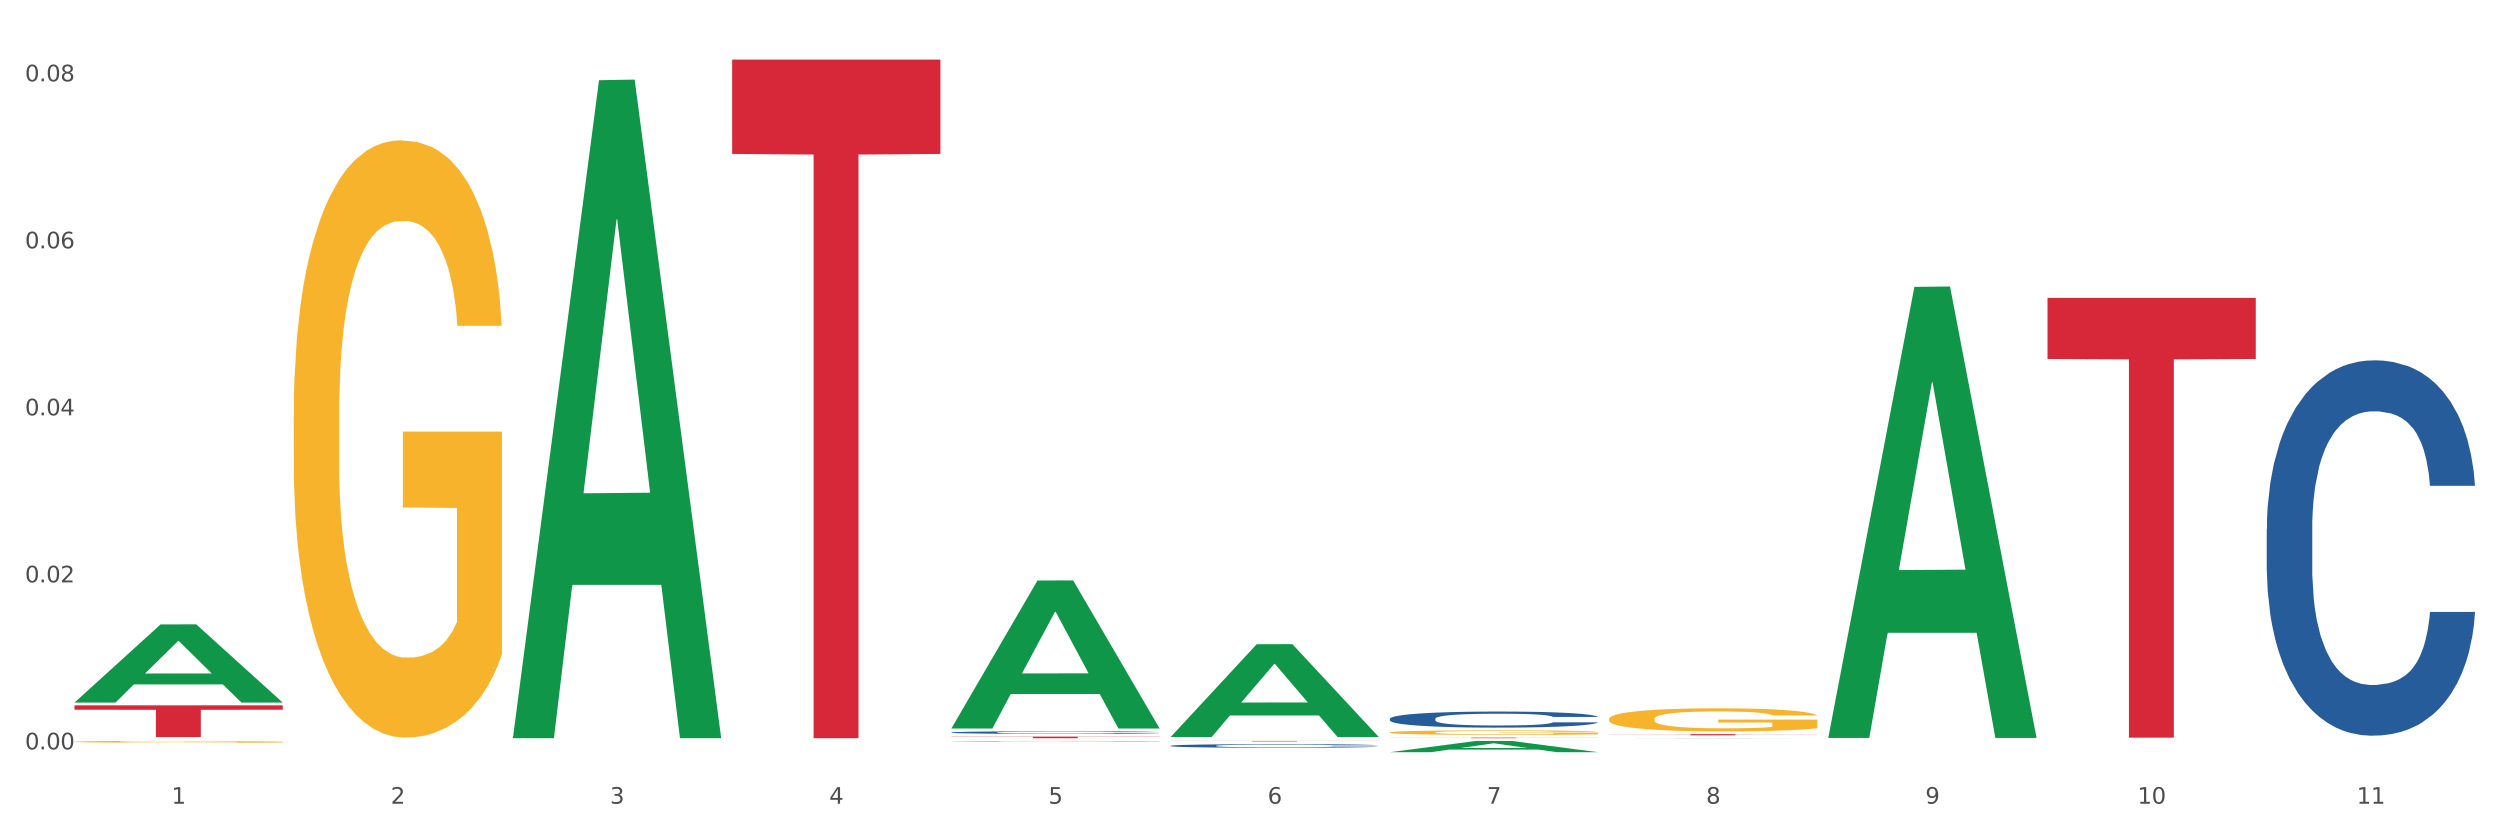 <?xml version="1.0" encoding="utf-8" standalone="no"?>
<!DOCTYPE svg PUBLIC "-//W3C//DTD SVG 1.1//EN"
  "http://www.w3.org/Graphics/SVG/1.1/DTD/svg11.dtd">
<svg xmlns:xlink="http://www.w3.org/1999/xlink" width="1080pt" height="360pt" viewBox="0 0 1080 360" xmlns="http://www.w3.org/2000/svg" version="1.1">
 <rect x="0" y="0" width="1080" height="360" fill="#333333" stroke="none"/>
 <defs>
  <style type="text/css">*{stroke-linejoin: round; stroke-linecap: butt}</style>
 </defs>
 <g id="figure_1">
  <g id="patch_1">
   <path d="M 0 360 
L 1080 360 
L 1080 0 
L 0 0 
z
" style="fill: #ffffff; stroke: #ffffff; stroke-linejoin: miter"/>
  </g>
  <g id="axes_1">
   <g id="matplotlib.axis_1">
    <g id="xtick_1">
     <g id="text_1">
      <!-- 1 -->
      <g style="fill: #4d4d4d" transform="translate(74.106 347.204) scale(0.096 -0.096)">
       <defs>
        <path id="DejaVuSans-31" d="M 794 531 
L 1825 531 
L 1825 4091 
L 703 3866 
L 703 4441 
L 1819 4666 
L 2450 4666 
L 2450 531 
L 3481 531 
L 3481 0 
L 794 0 
L 794 531 
z
" transform="scale(0.016)"/>
       </defs>
       <use xlink:href="#DejaVuSans-31"/>
      </g>
     </g>
    </g>
    <g id="xtick_2">
     <g id="text_2">
      <!-- 2 -->
      <g style="fill: #4d4d4d" transform="translate(168.812 347.204) scale(0.096 -0.096)">
       <defs>
        <path id="DejaVuSans-32" d="M 1228 531 
L 3431 531 
L 3431 0 
L 469 0 
L 469 531 
Q 828 903 1448 1529 
Q 2069 2156 2228 2338 
Q 2531 2678 2651 2914 
Q 2772 3150 2772 3378 
Q 2772 3750 2511 3984 
Q 2250 4219 1831 4219 
Q 1534 4219 1204 4116 
Q 875 4013 500 3803 
L 500 4441 
Q 881 4594 1212 4672 
Q 1544 4750 1819 4750 
Q 2544 4750 2975 4387 
Q 3406 4025 3406 3419 
Q 3406 3131 3298 2873 
Q 3191 2616 2906 2266 
Q 2828 2175 2409 1742 
Q 1991 1309 1228 531 
z
" transform="scale(0.016)"/>
       </defs>
       <use xlink:href="#DejaVuSans-32"/>
      </g>
     </g>
    </g>
    <g id="xtick_3">
     <g id="text_3">
      <!-- 3 -->
      <g style="fill: #4d4d4d" transform="translate(263.517 347.204) scale(0.096 -0.096)">
       <defs>
        <path id="DejaVuSans-33" d="M 2597 2516 
Q 3050 2419 3304 2112 
Q 3559 1806 3559 1356 
Q 3559 666 3084 287 
Q 2609 -91 1734 -91 
Q 1441 -91 1130 -33 
Q 819 25 488 141 
L 488 750 
Q 750 597 1062 519 
Q 1375 441 1716 441 
Q 2309 441 2620 675 
Q 2931 909 2931 1356 
Q 2931 1769 2642 2001 
Q 2353 2234 1838 2234 
L 1294 2234 
L 1294 2753 
L 1863 2753 
Q 2328 2753 2575 2939 
Q 2822 3125 2822 3475 
Q 2822 3834 2567 4026 
Q 2313 4219 1838 4219 
Q 1578 4219 1281 4162 
Q 984 4106 628 3988 
L 628 4550 
Q 988 4650 1302 4700 
Q 1616 4750 1894 4750 
Q 2613 4750 3031 4423 
Q 3450 4097 3450 3541 
Q 3450 3153 3228 2886 
Q 3006 2619 2597 2516 
z
" transform="scale(0.016)"/>
       </defs>
       <use xlink:href="#DejaVuSans-33"/>
      </g>
     </g>
    </g>
    <g id="xtick_4">
     <g id="text_4">
      <!-- 4 -->
      <g style="fill: #4d4d4d" transform="translate(358.223 347.204) scale(0.096 -0.096)">
       <defs>
        <path id="DejaVuSans-34" d="M 2419 4116 
L 825 1625 
L 2419 1625 
L 2419 4116 
z
M 2253 4666 
L 3047 4666 
L 3047 1625 
L 3713 1625 
L 3713 1100 
L 3047 1100 
L 3047 0 
L 2419 0 
L 2419 1100 
L 313 1100 
L 313 1709 
L 2253 4666 
z
" transform="scale(0.016)"/>
       </defs>
       <use xlink:href="#DejaVuSans-34"/>
      </g>
     </g>
    </g>
    <g id="xtick_5">
     <g id="text_5">
      <!-- 5 -->
      <g style="fill: #4d4d4d" transform="translate(452.928 347.204) scale(0.096 -0.096)">
       <defs>
        <path id="DejaVuSans-35" d="M 691 4666 
L 3169 4666 
L 3169 4134 
L 1269 4134 
L 1269 2991 
Q 1406 3038 1543 3061 
Q 1681 3084 1819 3084 
Q 2600 3084 3056 2656 
Q 3513 2228 3513 1497 
Q 3513 744 3044 326 
Q 2575 -91 1722 -91 
Q 1428 -91 1123 -41 
Q 819 9 494 109 
L 494 744 
Q 775 591 1075 516 
Q 1375 441 1709 441 
Q 2250 441 2565 725 
Q 2881 1009 2881 1497 
Q 2881 1984 2565 2268 
Q 2250 2553 1709 2553 
Q 1456 2553 1204 2497 
Q 953 2441 691 2322 
L 691 4666 
z
" transform="scale(0.016)"/>
       </defs>
       <use xlink:href="#DejaVuSans-35"/>
      </g>
     </g>
    </g>
    <g id="xtick_6">
     <g id="text_6">
      <!-- 6 -->
      <g style="fill: #4d4d4d" transform="translate(547.634 347.204) scale(0.096 -0.096)">
       <defs>
        <path id="DejaVuSans-36" d="M 2113 2584 
Q 1688 2584 1439 2293 
Q 1191 2003 1191 1497 
Q 1191 994 1439 701 
Q 1688 409 2113 409 
Q 2538 409 2786 701 
Q 3034 994 3034 1497 
Q 3034 2003 2786 2293 
Q 2538 2584 2113 2584 
z
M 3366 4563 
L 3366 3988 
Q 3128 4100 2886 4159 
Q 2644 4219 2406 4219 
Q 1781 4219 1451 3797 
Q 1122 3375 1075 2522 
Q 1259 2794 1537 2939 
Q 1816 3084 2150 3084 
Q 2853 3084 3261 2657 
Q 3669 2231 3669 1497 
Q 3669 778 3244 343 
Q 2819 -91 2113 -91 
Q 1303 -91 875 529 
Q 447 1150 447 2328 
Q 447 3434 972 4092 
Q 1497 4750 2381 4750 
Q 2619 4750 2861 4703 
Q 3103 4656 3366 4563 
z
" transform="scale(0.016)"/>
       </defs>
       <use xlink:href="#DejaVuSans-36"/>
      </g>
     </g>
    </g>
    <g id="xtick_7">
     <g id="text_7">
      <!-- 7 -->
      <g style="fill: #4d4d4d" transform="translate(642.339 347.204) scale(0.096 -0.096)">
       <defs>
        <path id="DejaVuSans-37" d="M 525 4666 
L 3525 4666 
L 3525 4397 
L 1831 0 
L 1172 0 
L 2766 4134 
L 525 4134 
L 525 4666 
z
" transform="scale(0.016)"/>
       </defs>
       <use xlink:href="#DejaVuSans-37"/>
      </g>
     </g>
    </g>
    <g id="xtick_8">
     <g id="text_8">
      <!-- 8 -->
      <g style="fill: #4d4d4d" transform="translate(737.044 347.204) scale(0.096 -0.096)">
       <defs>
        <path id="DejaVuSans-38" d="M 2034 2216 
Q 1584 2216 1326 1975 
Q 1069 1734 1069 1313 
Q 1069 891 1326 650 
Q 1584 409 2034 409 
Q 2484 409 2743 651 
Q 3003 894 3003 1313 
Q 3003 1734 2745 1975 
Q 2488 2216 2034 2216 
z
M 1403 2484 
Q 997 2584 770 2862 
Q 544 3141 544 3541 
Q 544 4100 942 4425 
Q 1341 4750 2034 4750 
Q 2731 4750 3128 4425 
Q 3525 4100 3525 3541 
Q 3525 3141 3298 2862 
Q 3072 2584 2669 2484 
Q 3125 2378 3379 2068 
Q 3634 1759 3634 1313 
Q 3634 634 3220 271 
Q 2806 -91 2034 -91 
Q 1263 -91 848 271 
Q 434 634 434 1313 
Q 434 1759 690 2068 
Q 947 2378 1403 2484 
z
M 1172 3481 
Q 1172 3119 1398 2916 
Q 1625 2713 2034 2713 
Q 2441 2713 2670 2916 
Q 2900 3119 2900 3481 
Q 2900 3844 2670 4047 
Q 2441 4250 2034 4250 
Q 1625 4250 1398 4047 
Q 1172 3844 1172 3481 
z
" transform="scale(0.016)"/>
       </defs>
       <use xlink:href="#DejaVuSans-38"/>
      </g>
     </g>
    </g>
    <g id="xtick_9">
     <g id="text_9">
      <!-- 9 -->
      <g style="fill: #4d4d4d" transform="translate(831.75 347.204) scale(0.096 -0.096)">
       <defs>
        <path id="DejaVuSans-39" d="M 703 97 
L 703 672 
Q 941 559 1184 500 
Q 1428 441 1663 441 
Q 2288 441 2617 861 
Q 2947 1281 2994 2138 
Q 2813 1869 2534 1725 
Q 2256 1581 1919 1581 
Q 1219 1581 811 2004 
Q 403 2428 403 3163 
Q 403 3881 828 4315 
Q 1253 4750 1959 4750 
Q 2769 4750 3195 4129 
Q 3622 3509 3622 2328 
Q 3622 1225 3098 567 
Q 2575 -91 1691 -91 
Q 1453 -91 1209 -44 
Q 966 3 703 97 
z
M 1959 2075 
Q 2384 2075 2632 2365 
Q 2881 2656 2881 3163 
Q 2881 3666 2632 3958 
Q 2384 4250 1959 4250 
Q 1534 4250 1286 3958 
Q 1038 3666 1038 3163 
Q 1038 2656 1286 2365 
Q 1534 2075 1959 2075 
z
" transform="scale(0.016)"/>
       </defs>
       <use xlink:href="#DejaVuSans-39"/>
      </g>
     </g>
    </g>
    <g id="xtick_10">
     <g id="text_10">
      <!-- 10 -->
      <g style="fill: #4d4d4d" transform="translate(923.401 347.204) scale(0.096 -0.096)">
       <defs>
        <path id="DejaVuSans-30" d="M 2034 4250 
Q 1547 4250 1301 3770 
Q 1056 3291 1056 2328 
Q 1056 1369 1301 889 
Q 1547 409 2034 409 
Q 2525 409 2770 889 
Q 3016 1369 3016 2328 
Q 3016 3291 2770 3770 
Q 2525 4250 2034 4250 
z
M 2034 4750 
Q 2819 4750 3233 4129 
Q 3647 3509 3647 2328 
Q 3647 1150 3233 529 
Q 2819 -91 2034 -91 
Q 1250 -91 836 529 
Q 422 1150 422 2328 
Q 422 3509 836 4129 
Q 1250 4750 2034 4750 
z
" transform="scale(0.016)"/>
       </defs>
       <use xlink:href="#DejaVuSans-31"/>
       <use xlink:href="#DejaVuSans-30" transform="translate(63.623 0)"/>
      </g>
     </g>
    </g>
    <g id="xtick_11">
     <g id="text_11">
      <!-- 11 -->
      <g style="fill: #4d4d4d" transform="translate(1018.107 347.204) scale(0.096 -0.096)">
       <use xlink:href="#DejaVuSans-31"/>
       <use xlink:href="#DejaVuSans-31" transform="translate(63.623 0)"/>
      </g>
     </g>
    </g>
    <g id="xtick_12"/>
    <g id="xtick_13"/>
    <g id="xtick_14"/>
    <g id="xtick_15"/>
    <g id="xtick_16"/>
    <g id="xtick_17"/>
    <g id="xtick_18"/>
    <g id="xtick_19"/>
    <g id="xtick_20"/>
    <g id="xtick_21"/>
   </g>
   <g id="matplotlib.axis_2">
    <g id="ytick_1">
     <g id="text_12">
      <!-- 0.00 -->
      <g style="fill: #4d4d4d" transform="translate(10.8 323.731) scale(0.096 -0.096)">
       <defs>
        <path id="DejaVuSans-2e" d="M 684 794 
L 1344 794 
L 1344 0 
L 684 0 
L 684 794 
z
" transform="scale(0.016)"/>
       </defs>
       <use xlink:href="#DejaVuSans-30"/>
       <use xlink:href="#DejaVuSans-2e" transform="translate(63.623 0)"/>
       <use xlink:href="#DejaVuSans-30" transform="translate(95.41 0)"/>
       <use xlink:href="#DejaVuSans-30" transform="translate(159.033 0)"/>
      </g>
     </g>
    </g>
    <g id="ytick_2">
     <g id="text_13">
      <!-- 0.02 -->
      <g style="fill: #4d4d4d" transform="translate(10.8 251.582) scale(0.096 -0.096)">
       <use xlink:href="#DejaVuSans-30"/>
       <use xlink:href="#DejaVuSans-2e" transform="translate(63.623 0)"/>
       <use xlink:href="#DejaVuSans-30" transform="translate(95.41 0)"/>
       <use xlink:href="#DejaVuSans-32" transform="translate(159.033 0)"/>
      </g>
     </g>
    </g>
    <g id="ytick_3">
     <g id="text_14">
      <!-- 0.04 -->
      <g style="fill: #4d4d4d" transform="translate(10.8 179.433) scale(0.096 -0.096)">
       <use xlink:href="#DejaVuSans-30"/>
       <use xlink:href="#DejaVuSans-2e" transform="translate(63.623 0)"/>
       <use xlink:href="#DejaVuSans-30" transform="translate(95.41 0)"/>
       <use xlink:href="#DejaVuSans-34" transform="translate(159.033 0)"/>
      </g>
     </g>
    </g>
    <g id="ytick_4">
     <g id="text_15">
      <!-- 0.06 -->
      <g style="fill: #4d4d4d" transform="translate(10.8 107.285) scale(0.096 -0.096)">
       <use xlink:href="#DejaVuSans-30"/>
       <use xlink:href="#DejaVuSans-2e" transform="translate(63.623 0)"/>
       <use xlink:href="#DejaVuSans-30" transform="translate(95.41 0)"/>
       <use xlink:href="#DejaVuSans-36" transform="translate(159.033 0)"/>
      </g>
     </g>
    </g>
    <g id="ytick_5">
     <g id="text_16">
      <!-- 0.08 -->
      <g style="fill: #4d4d4d" transform="translate(10.8 35.136) scale(0.096 -0.096)">
       <use xlink:href="#DejaVuSans-30"/>
       <use xlink:href="#DejaVuSans-2e" transform="translate(63.623 0)"/>
       <use xlink:href="#DejaVuSans-30" transform="translate(95.41 0)"/>
       <use xlink:href="#DejaVuSans-38" transform="translate(159.033 0)"/>
      </g>
     </g>
    </g>
    <g id="ytick_6"/>
    <g id="ytick_7"/>
    <g id="ytick_8"/>
    <g id="ytick_9"/>
   </g>
   <g id="PolyCollection_1">
    <path d="M 32.175 303.467 
L 32.268 303.436 
L 69.369 269.743 
L 84.766 269.712 
L 122.145 303.531 
L 104.337 303.531 
L 96.267 295.656 
L 57.96 295.656 
L 57.682 295.783 
L 49.891 303.531 
L 32.175 303.531 
L 32.175 303.467 
L 62.783 290.956 
L 91.444 290.924 
L 77.253 276.92 
L 77.067 276.857 
L 76.882 276.952 
L 62.691 290.924 
L 62.783 290.956 
L 32.175 303.467 
z
" clip-path="url(#p3621f84330)" style="fill: #109648"/>
    <path d="M 600.408 310.512 
L 600.514 310.505 
L 600.514 310.327 
L 600.833 310.086 
L 602.003 309.642 
L 603.492 309.305 
L 606.044 308.912 
L 607.427 308.747 
L 609.235 308.563 
L 612.957 308.264 
L 617.211 308.01 
L 620.189 307.871 
L 622.422 307.782 
L 627.42 307.623 
L 630.292 307.553 
L 633.269 307.496 
L 635.822 307.458 
L 640.076 307.414 
L 643.479 307.395 
L 647.414 307.388 
L 650.71 307.395 
L 655.071 307.42 
L 661.451 307.496 
L 663.897 307.541 
L 667.194 307.617 
L 670.597 307.718 
L 673.362 307.82 
L 676.553 307.966 
L 679.85 308.156 
L 683.04 308.398 
L 685.273 308.62 
L 687.081 308.855 
L 688.677 309.14 
L 689.846 309.451 
L 690.378 309.712 
L 670.916 309.712 
L 670.385 309.477 
L 669.321 309.223 
L 668.258 309.052 
L 667.088 308.912 
L 665.28 308.753 
L 663.685 308.652 
L 661.026 308.531 
L 658.58 308.455 
L 656.559 308.41 
L 654.113 308.372 
L 648.902 308.334 
L 645.18 308.334 
L 642.841 308.347 
L 639.969 308.379 
L 637.523 308.423 
L 634.652 308.499 
L 632.419 308.582 
L 630.185 308.69 
L 628.909 308.766 
L 626.995 308.906 
L 625.719 309.02 
L 624.017 309.217 
L 623.06 309.356 
L 621.358 309.718 
L 620.614 309.985 
L 620.295 310.169 
L 620.082 310.372 
L 620.082 311.362 
L 620.72 311.807 
L 621.252 311.997 
L 622.103 312.213 
L 623.698 312.492 
L 626.038 312.765 
L 628.484 312.962 
L 630.504 313.083 
L 632.419 313.171 
L 634.333 313.241 
L 636.672 313.305 
L 638.587 313.343 
L 641.458 313.381 
L 644.861 313.4 
L 647.52 313.4 
L 652.944 313.368 
L 655.39 313.336 
L 657.729 313.292 
L 660.282 313.222 
L 662.302 313.146 
L 663.472 313.089 
L 665.386 312.968 
L 666.875 312.841 
L 668.151 312.695 
L 669.002 312.568 
L 669.959 312.378 
L 670.704 312.162 
L 670.916 312.048 
L 690.378 312.048 
L 689.953 312.276 
L 689.208 312.499 
L 687.719 312.797 
L 686.55 312.968 
L 684.742 313.178 
L 682.827 313.356 
L 680.169 313.552 
L 677.723 313.698 
L 675.17 313.825 
L 672.405 313.94 
L 667.407 314.098 
L 665.599 314.143 
L 661.771 314.219 
L 658.793 314.263 
L 654.433 314.308 
L 649.966 314.333 
L 645.287 314.339 
L 641.139 314.327 
L 636.566 314.289 
L 633.695 314.251 
L 630.504 314.193 
L 626.782 314.105 
L 623.273 313.997 
L 619.976 313.87 
L 616.892 313.724 
L 614.02 313.559 
L 610.298 313.286 
L 607.533 313.019 
L 605.513 312.772 
L 604.13 312.562 
L 602.748 312.295 
L 602.003 312.111 
L 600.833 311.667 
L 600.408 311.254 
L 600.408 310.512 
z
" clip-path="url(#p3621f84330)" style="fill: #255c99"/>
    <path d="M 979.23 228.521 
L 979.336 228.373 
L 979.336 224.226 
L 979.655 218.598 
L 980.825 208.23 
L 982.314 200.381 
L 984.866 191.198 
L 986.249 187.348 
L 988.057 183.053 
L 991.779 176.092 
L 996.033 170.167 
L 999.01 166.909 
L 1001.244 164.836 
L 1006.242 161.133 
L 1009.114 159.504 
L 1012.091 158.171 
L 1014.644 157.282 
L 1018.898 156.246 
L 1022.301 155.801 
L 1026.236 155.653 
L 1029.532 155.801 
L 1033.893 156.394 
L 1040.273 158.171 
L 1042.719 159.208 
L 1046.016 160.985 
L 1049.419 163.355 
L 1052.184 165.724 
L 1055.375 169.131 
L 1058.672 173.574 
L 1061.862 179.202 
L 1064.095 184.386 
L 1065.903 189.865 
L 1067.498 196.53 
L 1068.668 203.787 
L 1069.2 209.86 
L 1049.738 209.86 
L 1049.207 204.38 
L 1048.143 198.456 
L 1047.08 194.457 
L 1045.91 191.198 
L 1044.102 187.496 
L 1042.507 185.126 
L 1039.848 182.312 
L 1037.402 180.535 
L 1035.381 179.498 
L 1032.935 178.609 
L 1027.724 177.721 
L 1024.002 177.721 
L 1021.663 178.017 
L 1018.791 178.758 
L 1016.345 179.794 
L 1013.474 181.572 
L 1011.24 183.497 
L 1009.007 186.015 
L 1007.731 187.792 
L 1005.817 191.05 
L 1004.541 193.716 
L 1002.839 198.307 
L 1001.882 201.566 
L 1000.18 210.008 
L 999.436 216.228 
L 999.117 220.523 
L 998.904 225.263 
L 998.904 248.367 
L 999.542 258.734 
L 1000.074 263.177 
L 1000.925 268.213 
L 1002.52 274.73 
L 1004.86 281.098 
L 1007.306 285.689 
L 1009.326 288.503 
L 1011.24 290.577 
L 1013.155 292.206 
L 1015.494 293.687 
L 1017.409 294.576 
L 1020.28 295.464 
L 1023.683 295.909 
L 1026.342 295.909 
L 1031.766 295.168 
L 1034.212 294.428 
L 1036.551 293.391 
L 1039.104 291.762 
L 1041.124 289.985 
L 1042.294 288.652 
L 1044.208 285.838 
L 1045.697 282.875 
L 1046.973 279.469 
L 1047.824 276.507 
L 1048.781 272.064 
L 1049.526 267.028 
L 1049.738 264.362 
L 1069.2 264.362 
L 1068.775 269.694 
L 1068.03 274.878 
L 1066.541 281.839 
L 1065.371 285.838 
L 1063.564 290.725 
L 1061.649 294.872 
L 1058.991 299.463 
L 1056.545 302.87 
L 1053.992 305.832 
L 1051.227 308.498 
L 1046.229 312.2 
L 1044.421 313.237 
L 1040.592 315.014 
L 1037.615 316.051 
L 1033.254 317.088 
L 1028.788 317.68 
L 1024.109 317.828 
L 1019.961 317.532 
L 1015.388 316.643 
L 1012.517 315.755 
L 1009.326 314.422 
L 1005.604 312.348 
L 1002.095 309.831 
L 998.798 306.869 
L 995.714 303.462 
L 992.842 299.611 
L 989.12 293.243 
L 986.355 287.022 
L 984.334 281.246 
L 982.952 276.359 
L 981.569 270.138 
L 980.825 265.843 
L 979.655 255.476 
L 979.23 245.849 
L 979.23 228.521 
z
" clip-path="url(#p3621f84330)" style="fill: #255c99"/>
    <path d="M 32.175 320.449 
L 32.281 320.448 
L 32.281 320.422 
L 32.494 320.4 
L 33.556 320.346 
L 35.149 320.301 
L 36.318 320.277 
L 37.486 320.258 
L 38.867 320.238 
L 40.567 320.218 
L 43.647 320.188 
L 45.559 320.173 
L 47.896 320.158 
L 52.145 320.134 
L 55.225 320.121 
L 58.412 320.111 
L 63.617 320.098 
L 67.016 320.092 
L 70.627 320.088 
L 74.983 320.085 
L 78.275 320.084 
L 85.499 320.086 
L 91.659 320.093 
L 94.634 320.098 
L 98.458 320.106 
L 100.476 320.112 
L 103.769 320.124 
L 107.168 320.139 
L 109.505 320.152 
L 113.01 320.176 
L 115.666 320.201 
L 118.109 320.231 
L 119.383 320.252 
L 120.339 320.271 
L 121.189 320.294 
L 122.039 320.329 
L 102.919 320.329 
L 102.175 320.304 
L 101.007 320.28 
L 99.307 320.257 
L 97.82 320.243 
L 95.271 320.225 
L 92.934 320.213 
L 90.491 320.204 
L 87.517 320.197 
L 85.18 320.194 
L 81.887 320.191 
L 75.407 320.191 
L 71.052 320.197 
L 68.078 320.204 
L 66.166 320.211 
L 64.467 320.218 
L 62.555 320.228 
L 60.324 320.243 
L 58.731 320.257 
L 57.137 320.274 
L 55.863 320.292 
L 54.694 320.312 
L 53.738 320.333 
L 52.995 320.356 
L 52.357 320.383 
L 51.826 320.429 
L 51.826 320.527 
L 52.039 320.55 
L 52.57 320.579 
L 53.207 320.601 
L 54.269 320.628 
L 55.225 320.646 
L 57.031 320.672 
L 59.049 320.694 
L 60.643 320.707 
L 62.236 320.719 
L 64.998 320.735 
L 68.078 320.748 
L 70.734 320.756 
L 74.345 320.763 
L 76.788 320.766 
L 78.913 320.767 
L 84.118 320.767 
L 87.835 320.765 
L 91.978 320.76 
L 95.165 320.754 
L 97.82 320.746 
L 100.795 320.733 
L 102.707 320.72 
L 102.707 320.57 
L 79.338 320.569 
L 79.338 320.469 
L 122.145 320.469 
L 122.145 320.763 
L 120.339 320.778 
L 118.321 320.792 
L 116.197 320.804 
L 113.01 320.819 
L 109.186 320.834 
L 105.787 320.844 
L 102.175 320.852 
L 97.927 320.86 
L 92.403 320.867 
L 89.004 320.87 
L 84.755 320.873 
L 79.763 320.873 
L 75.407 320.872 
L 71.159 320.868 
L 66.697 320.862 
L 62.342 320.852 
L 59.049 320.843 
L 55.756 320.831 
L 52.251 320.816 
L 49.489 320.802 
L 47.365 320.789 
L 45.028 320.772 
L 42.479 320.751 
L 40.567 320.731 
L 38.867 320.711 
L 37.061 320.685 
L 35.787 320.663 
L 34.512 320.635 
L 33.768 320.614 
L 32.919 320.581 
L 32.281 320.536 
L 32.175 320.449 
z
" clip-path="url(#p3621f84330)" style="fill: #f7b32b"/>
    <path d="M 126.88 179.853 
L 126.987 179.618 
L 126.987 171.134 
L 127.199 163.828 
L 128.261 146.153 
L 129.855 131.542 
L 131.023 123.765 
L 132.192 117.402 
L 133.572 111.039 
L 135.272 104.441 
L 138.352 94.778 
L 140.264 89.829 
L 142.601 84.645 
L 146.85 77.103 
L 149.931 72.862 
L 153.117 69.327 
L 158.322 65.085 
L 161.721 63.199 
L 165.333 61.785 
L 169.688 60.843 
L 172.981 60.607 
L 180.204 61.314 
L 186.365 63.435 
L 189.339 65.085 
L 193.163 67.913 
L 195.181 69.798 
L 198.474 73.569 
L 201.873 78.517 
L 204.21 82.759 
L 207.716 90.772 
L 210.371 98.785 
L 212.814 108.683 
L 214.089 115.517 
L 215.045 121.88 
L 215.895 129.185 
L 216.744 140.733 
L 197.624 140.733 
L 196.881 132.485 
L 195.712 124.708 
L 194.013 117.166 
L 192.526 112.453 
L 189.976 106.562 
L 187.64 102.791 
L 185.196 99.963 
L 182.222 97.606 
L 179.885 96.428 
L 176.592 95.485 
L 170.113 95.721 
L 165.758 97.606 
L 162.784 99.963 
L 160.872 102.084 
L 159.172 104.441 
L 157.26 107.74 
L 155.029 112.689 
L 153.436 117.166 
L 151.843 122.822 
L 150.568 128.478 
L 149.4 135.077 
L 148.444 142.147 
L 147.7 149.453 
L 147.063 158.408 
L 146.532 173.255 
L 146.532 205.541 
L 146.744 212.846 
L 147.275 222.509 
L 147.912 229.814 
L 148.975 238.534 
L 149.931 244.425 
L 151.736 252.909 
L 153.755 259.979 
L 155.348 264.457 
L 156.941 268.227 
L 159.703 273.412 
L 162.784 277.654 
L 165.439 280.246 
L 169.051 282.603 
L 171.494 283.546 
L 173.618 284.017 
L 178.823 284.017 
L 182.541 283.31 
L 186.684 281.66 
L 189.87 279.539 
L 192.526 276.947 
L 195.5 272.705 
L 197.412 268.699 
L 197.412 219.445 
L 174.043 219.209 
L 174.043 186.452 
L 216.851 186.452 
L 216.851 282.603 
L 215.045 287.552 
L 213.027 292.03 
L 210.902 296.036 
L 207.716 300.985 
L 203.892 305.698 
L 200.492 308.997 
L 196.881 311.825 
L 192.632 314.418 
L 187.108 316.774 
L 183.709 317.717 
L 179.46 318.424 
L 174.468 318.66 
L 170.113 318.188 
L 165.864 317.01 
L 161.403 314.889 
L 157.048 311.825 
L 153.755 308.762 
L 150.462 304.991 
L 146.956 300.042 
L 144.195 295.329 
L 142.07 291.087 
L 139.733 285.667 
L 137.184 278.597 
L 135.272 272.234 
L 133.572 265.635 
L 131.767 257.151 
L 130.492 249.846 
L 129.217 240.655 
L 128.474 233.82 
L 127.624 223.216 
L 126.987 208.369 
L 126.88 179.853 
z
" clip-path="url(#p3621f84330)" style="fill: #f7b32b"/>
    <path d="M 410.997 320.282 
L 411.103 320.281 
L 411.103 320.267 
L 411.316 320.255 
L 412.378 320.226 
L 413.971 320.202 
L 415.14 320.189 
L 416.308 320.178 
L 417.689 320.168 
L 419.388 320.157 
L 422.469 320.141 
L 424.381 320.132 
L 426.718 320.124 
L 430.967 320.111 
L 434.047 320.104 
L 437.234 320.098 
L 442.439 320.091 
L 445.838 320.088 
L 449.449 320.086 
L 453.804 320.084 
L 457.097 320.084 
L 464.32 320.085 
L 470.481 320.089 
L 473.456 320.091 
L 477.28 320.096 
L 479.298 320.099 
L 482.591 320.105 
L 485.99 320.114 
L 488.327 320.121 
L 491.832 320.134 
L 494.488 320.147 
L 496.931 320.164 
L 498.205 320.175 
L 499.161 320.186 
L 500.011 320.198 
L 500.861 320.217 
L 481.741 320.217 
L 480.997 320.203 
L 479.829 320.19 
L 478.129 320.178 
L 476.642 320.17 
L 474.093 320.16 
L 471.756 320.154 
L 469.313 320.149 
L 466.339 320.145 
L 464.002 320.143 
L 460.709 320.142 
L 454.229 320.142 
L 449.874 320.145 
L 446.9 320.149 
L 444.988 320.153 
L 443.288 320.157 
L 441.376 320.162 
L 439.146 320.17 
L 437.552 320.178 
L 435.959 320.187 
L 434.684 320.197 
L 433.516 320.208 
L 432.56 320.219 
L 431.816 320.231 
L 431.179 320.246 
L 430.648 320.271 
L 430.648 320.325 
L 430.86 320.337 
L 431.392 320.353 
L 432.029 320.365 
L 433.091 320.379 
L 434.047 320.389 
L 435.853 320.403 
L 437.871 320.415 
L 439.464 320.422 
L 441.058 320.429 
L 443.82 320.437 
L 446.9 320.444 
L 449.556 320.448 
L 453.167 320.452 
L 455.61 320.454 
L 457.735 320.455 
L 462.94 320.455 
L 466.657 320.454 
L 470.8 320.451 
L 473.987 320.447 
L 476.642 320.443 
L 479.616 320.436 
L 481.528 320.429 
L 481.528 320.348 
L 458.16 320.347 
L 458.16 320.293 
L 500.967 320.293 
L 500.967 320.452 
L 499.161 320.461 
L 497.143 320.468 
L 495.019 320.475 
L 491.832 320.483 
L 488.008 320.491 
L 484.609 320.496 
L 480.997 320.501 
L 476.748 320.505 
L 471.225 320.509 
L 467.826 320.511 
L 463.577 320.512 
L 458.584 320.512 
L 454.229 320.511 
L 449.98 320.509 
L 445.519 320.506 
L 441.164 320.501 
L 437.871 320.496 
L 434.578 320.49 
L 431.073 320.481 
L 428.311 320.474 
L 426.187 320.466 
L 423.85 320.457 
L 421.3 320.446 
L 419.388 320.435 
L 417.689 320.424 
L 415.883 320.41 
L 414.608 320.398 
L 413.334 320.383 
L 412.59 320.371 
L 411.74 320.354 
L 411.103 320.329 
L 410.997 320.282 
z
" clip-path="url(#p3621f84330)" style="fill: #f7b32b"/>
    <path d="M 600.408 316.422 
L 600.514 316.42 
L 600.514 316.356 
L 600.727 316.301 
L 601.789 316.166 
L 603.382 316.055 
L 604.551 315.996 
L 605.719 315.948 
L 607.1 315.9 
L 608.799 315.85 
L 611.88 315.776 
L 613.792 315.739 
L 616.129 315.699 
L 620.378 315.642 
L 623.458 315.61 
L 626.645 315.583 
L 631.85 315.551 
L 635.249 315.536 
L 638.86 315.526 
L 643.215 315.519 
L 646.508 315.517 
L 653.731 315.522 
L 659.892 315.538 
L 662.867 315.551 
L 666.691 315.572 
L 668.709 315.587 
L 672.002 315.615 
L 675.401 315.653 
L 677.738 315.685 
L 681.243 315.746 
L 683.899 315.807 
L 686.342 315.882 
L 687.616 315.934 
L 688.572 315.982 
L 689.422 316.038 
L 690.272 316.125 
L 671.152 316.125 
L 670.408 316.063 
L 669.24 316.004 
L 667.54 315.946 
L 666.053 315.91 
L 663.504 315.866 
L 661.167 315.837 
L 658.724 315.816 
L 655.75 315.798 
L 653.413 315.789 
L 650.12 315.782 
L 643.64 315.783 
L 639.285 315.798 
L 636.311 315.816 
L 634.399 315.832 
L 632.699 315.85 
L 630.787 315.875 
L 628.557 315.912 
L 626.963 315.946 
L 625.37 315.989 
L 624.095 316.032 
L 622.927 316.082 
L 621.971 316.136 
L 621.227 316.191 
L 620.59 316.259 
L 620.059 316.372 
L 620.059 316.617 
L 620.271 316.673 
L 620.803 316.746 
L 621.44 316.802 
L 622.502 316.868 
L 623.458 316.913 
L 625.264 316.977 
L 627.282 317.031 
L 628.875 317.065 
L 630.469 317.093 
L 633.231 317.133 
L 636.311 317.165 
L 638.967 317.185 
L 642.578 317.202 
L 645.021 317.21 
L 647.146 317.213 
L 652.351 317.213 
L 656.068 317.208 
L 660.211 317.195 
L 663.398 317.179 
L 666.053 317.16 
L 669.027 317.127 
L 670.939 317.097 
L 670.939 316.723 
L 647.571 316.721 
L 647.571 316.472 
L 690.378 316.472 
L 690.378 317.202 
L 688.572 317.24 
L 686.554 317.274 
L 684.43 317.304 
L 681.243 317.342 
L 677.419 317.378 
L 674.02 317.403 
L 670.408 317.424 
L 666.159 317.444 
L 660.636 317.462 
L 657.237 317.469 
L 652.988 317.474 
L 647.995 317.476 
L 643.64 317.473 
L 639.391 317.464 
L 634.93 317.448 
L 630.575 317.424 
L 627.282 317.401 
L 623.989 317.372 
L 620.484 317.335 
L 617.722 317.299 
L 615.598 317.267 
L 613.261 317.226 
L 610.711 317.172 
L 608.799 317.124 
L 607.1 317.074 
L 605.294 317.009 
L 604.019 316.954 
L 602.745 316.884 
L 602.001 316.832 
L 601.151 316.752 
L 600.514 316.639 
L 600.408 316.422 
z
" clip-path="url(#p3621f84330)" style="fill: #f7b32b"/>
    <path d="M 695.113 310.604 
L 695.22 310.595 
L 695.22 310.267 
L 695.432 309.985 
L 696.494 309.302 
L 698.088 308.737 
L 699.256 308.437 
L 700.424 308.191 
L 701.805 307.945 
L 703.505 307.69 
L 706.585 307.317 
L 708.497 307.126 
L 710.834 306.925 
L 715.083 306.634 
L 718.164 306.47 
L 721.35 306.334 
L 726.555 306.17 
L 729.954 306.097 
L 733.566 306.042 
L 737.921 306.006 
L 741.214 305.997 
L 748.437 306.024 
L 754.598 306.106 
L 757.572 306.17 
L 761.396 306.279 
L 763.414 306.352 
L 766.707 306.497 
L 770.106 306.689 
L 772.443 306.853 
L 775.948 307.162 
L 778.604 307.472 
L 781.047 307.854 
L 782.322 308.118 
L 783.278 308.364 
L 784.128 308.646 
L 784.977 309.092 
L 765.857 309.092 
L 765.114 308.774 
L 763.945 308.473 
L 762.246 308.182 
L 760.759 308 
L 758.209 307.772 
L 755.872 307.627 
L 753.429 307.517 
L 750.455 307.426 
L 748.118 307.381 
L 744.825 307.344 
L 738.346 307.353 
L 733.991 307.426 
L 731.016 307.517 
L 729.104 307.599 
L 727.405 307.69 
L 725.493 307.818 
L 723.262 308.009 
L 721.669 308.182 
L 720.076 308.4 
L 718.801 308.619 
L 717.632 308.874 
L 716.676 309.147 
L 715.933 309.429 
L 715.296 309.775 
L 714.764 310.349 
L 714.764 311.596 
L 714.977 311.879 
L 715.508 312.252 
L 716.145 312.534 
L 717.208 312.871 
L 718.164 313.099 
L 719.969 313.427 
L 721.988 313.7 
L 723.581 313.873 
L 725.174 314.018 
L 727.936 314.219 
L 731.016 314.383 
L 733.672 314.483 
L 737.284 314.574 
L 739.727 314.61 
L 741.851 314.629 
L 747.056 314.629 
L 750.774 314.601 
L 754.916 314.537 
L 758.103 314.456 
L 760.759 314.355 
L 763.733 314.191 
L 765.645 314.037 
L 765.645 312.134 
L 742.276 312.125 
L 742.276 310.859 
L 785.084 310.859 
L 785.084 314.574 
L 783.278 314.765 
L 781.26 314.938 
L 779.135 315.093 
L 775.948 315.284 
L 772.124 315.466 
L 768.725 315.594 
L 765.114 315.703 
L 760.865 315.803 
L 755.341 315.894 
L 751.942 315.931 
L 747.693 315.958 
L 742.701 315.967 
L 738.346 315.949 
L 734.097 315.903 
L 729.636 315.821 
L 725.28 315.703 
L 721.988 315.585 
L 718.695 315.439 
L 715.189 315.248 
L 712.428 315.066 
L 710.303 314.902 
L 707.966 314.692 
L 705.417 314.419 
L 703.505 314.173 
L 701.805 313.918 
L 700 313.591 
L 698.725 313.308 
L 697.45 312.953 
L 696.707 312.689 
L 695.857 312.279 
L 695.22 311.706 
L 695.113 310.604 
z
" clip-path="url(#p3621f84330)" style="fill: #f7b32b"/>
    <path d="M 32.175 304.708 
L 122.145 304.708 
L 122.145 306.612 
L 86.754 306.625 
L 86.754 318.408 
L 67.353 318.408 
L 67.353 306.625 
L 32.175 306.612 
L 32.175 304.721 
L 32.175 304.708 
z
" clip-path="url(#p3621f84330)" style="fill: #d62839"/>
    <path d="M 316.291 25.759 
L 406.262 25.759 
L 406.262 66.497 
L 370.871 66.773 
L 370.871 318.907 
L 351.469 318.907 
L 351.469 66.773 
L 316.291 66.497 
L 316.291 26.035 
L 316.291 25.759 
z
" clip-path="url(#p3621f84330)" style="fill: #d62839"/>
    <path d="M 410.997 318.217 
L 500.967 318.217 
L 500.967 318.313 
L 465.576 318.313 
L 465.576 318.907 
L 446.175 318.907 
L 446.175 318.313 
L 410.997 318.313 
L 410.997 318.218 
L 410.997 318.217 
z
" clip-path="url(#p3621f84330)" style="fill: #d62839"/>
    <path d="M 505.702 320.084 
L 595.673 320.084 
L 595.673 320.113 
L 560.281 320.114 
L 560.281 320.296 
L 540.88 320.296 
L 540.88 320.114 
L 505.702 320.113 
L 505.702 320.084 
L 505.702 320.084 
z
" clip-path="url(#p3621f84330)" style="fill: #d62839"/>
    <path d="M 600.408 318.654 
L 690.378 318.654 
L 690.378 318.689 
L 654.987 318.689 
L 654.987 318.907 
L 635.586 318.907 
L 635.586 318.689 
L 600.408 318.689 
L 600.408 318.654 
L 600.408 318.654 
z
" clip-path="url(#p3621f84330)" style="fill: #d62839"/>
    <path d="M 695.113 317.144 
L 785.084 317.144 
L 785.084 317.217 
L 749.692 317.218 
L 749.692 317.668 
L 730.291 317.668 
L 730.291 317.218 
L 695.113 317.217 
L 695.113 317.145 
L 695.113 317.144 
z
" clip-path="url(#p3621f84330)" style="fill: #d62839"/>
    <path d="M 884.524 128.673 
L 974.495 128.673 
L 974.495 155.076 
L 939.103 155.255 
L 939.103 318.669 
L 919.702 318.669 
L 919.702 155.255 
L 884.524 155.076 
L 884.524 128.851 
L 884.524 128.673 
z
" clip-path="url(#p3621f84330)" style="fill: #d62839"/>
    <path d="M 505.702 322.174 
L 505.809 322.173 
L 505.809 322.133 
L 506.128 322.079 
L 507.298 321.979 
L 508.786 321.903 
L 511.339 321.815 
L 512.721 321.778 
L 514.529 321.737 
L 518.251 321.67 
L 522.505 321.613 
L 525.483 321.581 
L 527.716 321.561 
L 532.715 321.526 
L 535.586 321.51 
L 538.564 321.497 
L 541.116 321.489 
L 545.37 321.479 
L 548.773 321.475 
L 552.708 321.473 
L 556.005 321.475 
L 560.365 321.48 
L 566.746 321.497 
L 569.192 321.507 
L 572.489 321.524 
L 575.892 321.547 
L 578.657 321.57 
L 581.847 321.603 
L 585.144 321.646 
L 588.335 321.7 
L 590.568 321.75 
L 592.376 321.802 
L 593.971 321.866 
L 595.141 321.936 
L 595.673 321.995 
L 576.211 321.995 
L 575.679 321.942 
L 574.616 321.885 
L 573.552 321.846 
L 572.382 321.815 
L 570.575 321.78 
L 568.979 321.757 
L 566.321 321.73 
L 563.875 321.713 
L 561.854 321.703 
L 559.408 321.694 
L 554.197 321.685 
L 550.475 321.685 
L 548.135 321.688 
L 545.264 321.695 
L 542.818 321.705 
L 539.946 321.723 
L 537.713 321.741 
L 535.48 321.765 
L 534.204 321.782 
L 532.289 321.814 
L 531.013 321.839 
L 529.312 321.884 
L 528.354 321.915 
L 526.653 321.996 
L 525.908 322.056 
L 525.589 322.097 
L 525.377 322.143 
L 525.377 322.365 
L 526.015 322.465 
L 526.547 322.508 
L 527.397 322.556 
L 528.993 322.619 
L 531.332 322.68 
L 533.778 322.724 
L 535.799 322.751 
L 537.713 322.771 
L 539.627 322.787 
L 541.967 322.801 
L 543.881 322.81 
L 546.753 322.818 
L 550.156 322.823 
L 552.814 322.823 
L 558.238 322.815 
L 560.684 322.808 
L 563.024 322.798 
L 565.576 322.783 
L 567.597 322.766 
L 568.767 322.753 
L 570.681 322.726 
L 572.17 322.697 
L 573.446 322.664 
L 574.297 322.636 
L 575.254 322.593 
L 575.998 322.545 
L 576.211 322.519 
L 595.673 322.519 
L 595.247 322.57 
L 594.503 322.62 
L 593.014 322.687 
L 591.844 322.726 
L 590.036 322.773 
L 588.122 322.813 
L 585.463 322.857 
L 583.017 322.89 
L 580.465 322.918 
L 577.7 322.944 
L 572.701 322.979 
L 570.894 322.989 
L 567.065 323.006 
L 564.087 323.016 
L 559.727 323.026 
L 555.26 323.032 
L 550.581 323.033 
L 546.434 323.031 
L 541.861 323.022 
L 538.989 323.014 
L 535.799 323.001 
L 532.077 322.981 
L 528.567 322.957 
L 525.27 322.928 
L 522.186 322.895 
L 519.315 322.858 
L 515.593 322.797 
L 512.828 322.737 
L 510.807 322.682 
L 509.425 322.634 
L 508.042 322.575 
L 507.298 322.533 
L 506.128 322.434 
L 505.702 322.341 
L 505.702 322.174 
z
" clip-path="url(#p3621f84330)" style="fill: #255c99"/>
    <path d="M 410.997 316.415 
L 411.103 316.414 
L 411.103 316.385 
L 411.422 316.345 
L 412.592 316.273 
L 414.081 316.218 
L 416.633 316.154 
L 418.016 316.127 
L 419.824 316.097 
L 423.546 316.048 
L 427.8 316.006 
L 430.778 315.984 
L 433.011 315.969 
L 438.009 315.943 
L 440.881 315.932 
L 443.858 315.922 
L 446.411 315.916 
L 450.665 315.909 
L 454.068 315.906 
L 458.003 315.905 
L 461.299 315.906 
L 465.66 315.91 
L 472.041 315.922 
L 474.487 315.93 
L 477.783 315.942 
L 481.186 315.959 
L 483.951 315.975 
L 487.142 315.999 
L 490.439 316.03 
L 493.629 316.07 
L 495.862 316.106 
L 497.67 316.144 
L 499.266 316.191 
L 500.435 316.242 
L 500.967 316.284 
L 481.505 316.284 
L 480.974 316.246 
L 479.91 316.204 
L 478.847 316.176 
L 477.677 316.154 
L 475.869 316.128 
L 474.274 316.111 
L 471.615 316.091 
L 469.169 316.079 
L 467.149 316.072 
L 464.703 316.066 
L 459.491 316.059 
L 455.769 316.059 
L 453.43 316.061 
L 450.558 316.067 
L 448.112 316.074 
L 445.241 316.086 
L 443.008 316.1 
L 440.774 316.117 
L 439.498 316.13 
L 437.584 316.153 
L 436.308 316.171 
L 434.606 316.203 
L 433.649 316.226 
L 431.947 316.285 
L 431.203 316.329 
L 430.884 316.359 
L 430.671 316.392 
L 430.671 316.554 
L 431.309 316.626 
L 431.841 316.657 
L 432.692 316.692 
L 434.287 316.738 
L 436.627 316.783 
L 439.073 316.815 
L 441.093 316.834 
L 443.008 316.849 
L 444.922 316.86 
L 447.262 316.871 
L 449.176 316.877 
L 452.047 316.883 
L 455.45 316.886 
L 458.109 316.886 
L 463.533 316.881 
L 465.979 316.876 
L 468.318 316.869 
L 470.871 316.857 
L 472.891 316.845 
L 474.061 316.835 
L 475.975 316.816 
L 477.464 316.795 
L 478.74 316.771 
L 479.591 316.751 
L 480.548 316.719 
L 481.293 316.684 
L 481.505 316.666 
L 500.967 316.666 
L 500.542 316.703 
L 499.797 316.739 
L 498.308 316.788 
L 497.139 316.816 
L 495.331 316.85 
L 493.416 316.879 
L 490.758 316.911 
L 488.312 316.935 
L 485.759 316.956 
L 482.994 316.974 
L 477.996 317 
L 476.188 317.008 
L 472.36 317.02 
L 469.382 317.027 
L 465.022 317.034 
L 460.555 317.039 
L 455.876 317.04 
L 451.728 317.038 
L 447.155 317.031 
L 444.284 317.025 
L 441.093 317.016 
L 437.371 317.001 
L 433.862 316.984 
L 430.565 316.963 
L 427.481 316.939 
L 424.609 316.912 
L 420.887 316.868 
L 418.122 316.824 
L 416.102 316.784 
L 414.719 316.749 
L 413.337 316.706 
L 412.592 316.676 
L 411.422 316.603 
L 410.997 316.536 
L 410.997 316.415 
z
" clip-path="url(#p3621f84330)" style="fill: #255c99"/>
    <path d="M 221.586 318.372 
L 221.679 318.105 
L 258.78 34.646 
L 274.177 34.379 
L 311.556 318.907 
L 293.748 318.907 
L 285.678 252.65 
L 247.371 252.65 
L 247.093 253.719 
L 239.302 318.907 
L 221.586 318.907 
L 221.586 318.372 
L 252.194 213.11 
L 280.855 212.843 
L 266.664 95.024 
L 266.478 94.49 
L 266.293 95.292 
L 252.102 212.843 
L 252.194 213.11 
L 221.586 318.372 
z
" clip-path="url(#p3621f84330)" style="fill: #109648"/>
    <path d="M 410.997 314.607 
L 411.09 314.547 
L 448.191 250.78 
L 463.588 250.72 
L 500.967 314.728 
L 483.159 314.728 
L 475.089 299.822 
L 436.782 299.822 
L 436.504 300.063 
L 428.713 314.728 
L 410.997 314.728 
L 410.997 314.607 
L 441.605 290.927 
L 470.266 290.867 
L 456.075 264.363 
L 455.889 264.243 
L 455.704 264.423 
L 441.513 290.867 
L 441.605 290.927 
L 410.997 314.607 
z
" clip-path="url(#p3621f84330)" style="fill: #109648"/>
    <path d="M 789.819 318.417 
L 789.912 318.234 
L 827.013 123.941 
L 842.41 123.758 
L 879.789 318.783 
L 861.981 318.783 
L 853.911 273.369 
L 815.604 273.369 
L 815.326 274.101 
L 807.535 318.783 
L 789.819 318.783 
L 789.819 318.417 
L 820.427 246.267 
L 849.088 246.084 
L 834.897 165.327 
L 834.711 164.96 
L 834.526 165.51 
L 820.335 246.084 
L 820.427 246.267 
L 789.819 318.417 
z
" clip-path="url(#p3621f84330)" style="fill: #109648"/>
    <path d="M 695.113 318.907 
L 695.206 318.907 
L 732.307 318.846 
L 747.704 318.845 
L 785.084 318.907 
L 767.275 318.907 
L 759.206 318.892 
L 720.899 318.892 
L 720.62 318.893 
L 712.829 318.907 
L 695.113 318.907 
L 695.113 318.907 
L 725.722 318.884 
L 754.382 318.884 
L 740.191 318.859 
L 740.006 318.858 
L 739.82 318.859 
L 725.629 318.884 
L 725.722 318.884 
L 695.113 318.907 
z
" clip-path="url(#p3621f84330)" style="fill: #109648"/>
    <path d="M 600.408 324.94 
L 600.501 324.936 
L 637.602 320.089 
L 652.999 320.084 
L 690.378 324.95 
L 672.57 324.95 
L 664.5 323.816 
L 626.193 323.816 
L 625.915 323.835 
L 618.124 324.95 
L 600.408 324.95 
L 600.408 324.94 
L 631.016 323.14 
L 659.677 323.136 
L 645.486 321.121 
L 645.3 321.112 
L 645.115 321.126 
L 630.924 323.136 
L 631.016 323.14 
L 600.408 324.94 
z
" clip-path="url(#p3621f84330)" style="fill: #109648"/>
    <path d="M 505.702 318.35 
L 505.795 318.312 
L 542.896 278.306 
L 558.293 278.269 
L 595.673 318.425 
L 577.864 318.425 
L 569.795 309.074 
L 531.488 309.074 
L 531.209 309.225 
L 523.418 318.425 
L 505.702 318.425 
L 505.702 318.35 
L 536.311 303.494 
L 564.971 303.456 
L 550.78 286.828 
L 550.595 286.753 
L 550.409 286.866 
L 536.218 303.456 
L 536.311 303.494 
L 505.702 318.35 
z
" clip-path="url(#p3621f84330)" style="fill: #109648"/>
   </g>
  </g>
 </g>
 <defs>
  <clipPath id="p3621f84330">
   <rect x="32.175" y="10.8" width="1037.025" height="329.109"/>
  </clipPath>
 </defs>
</svg>
